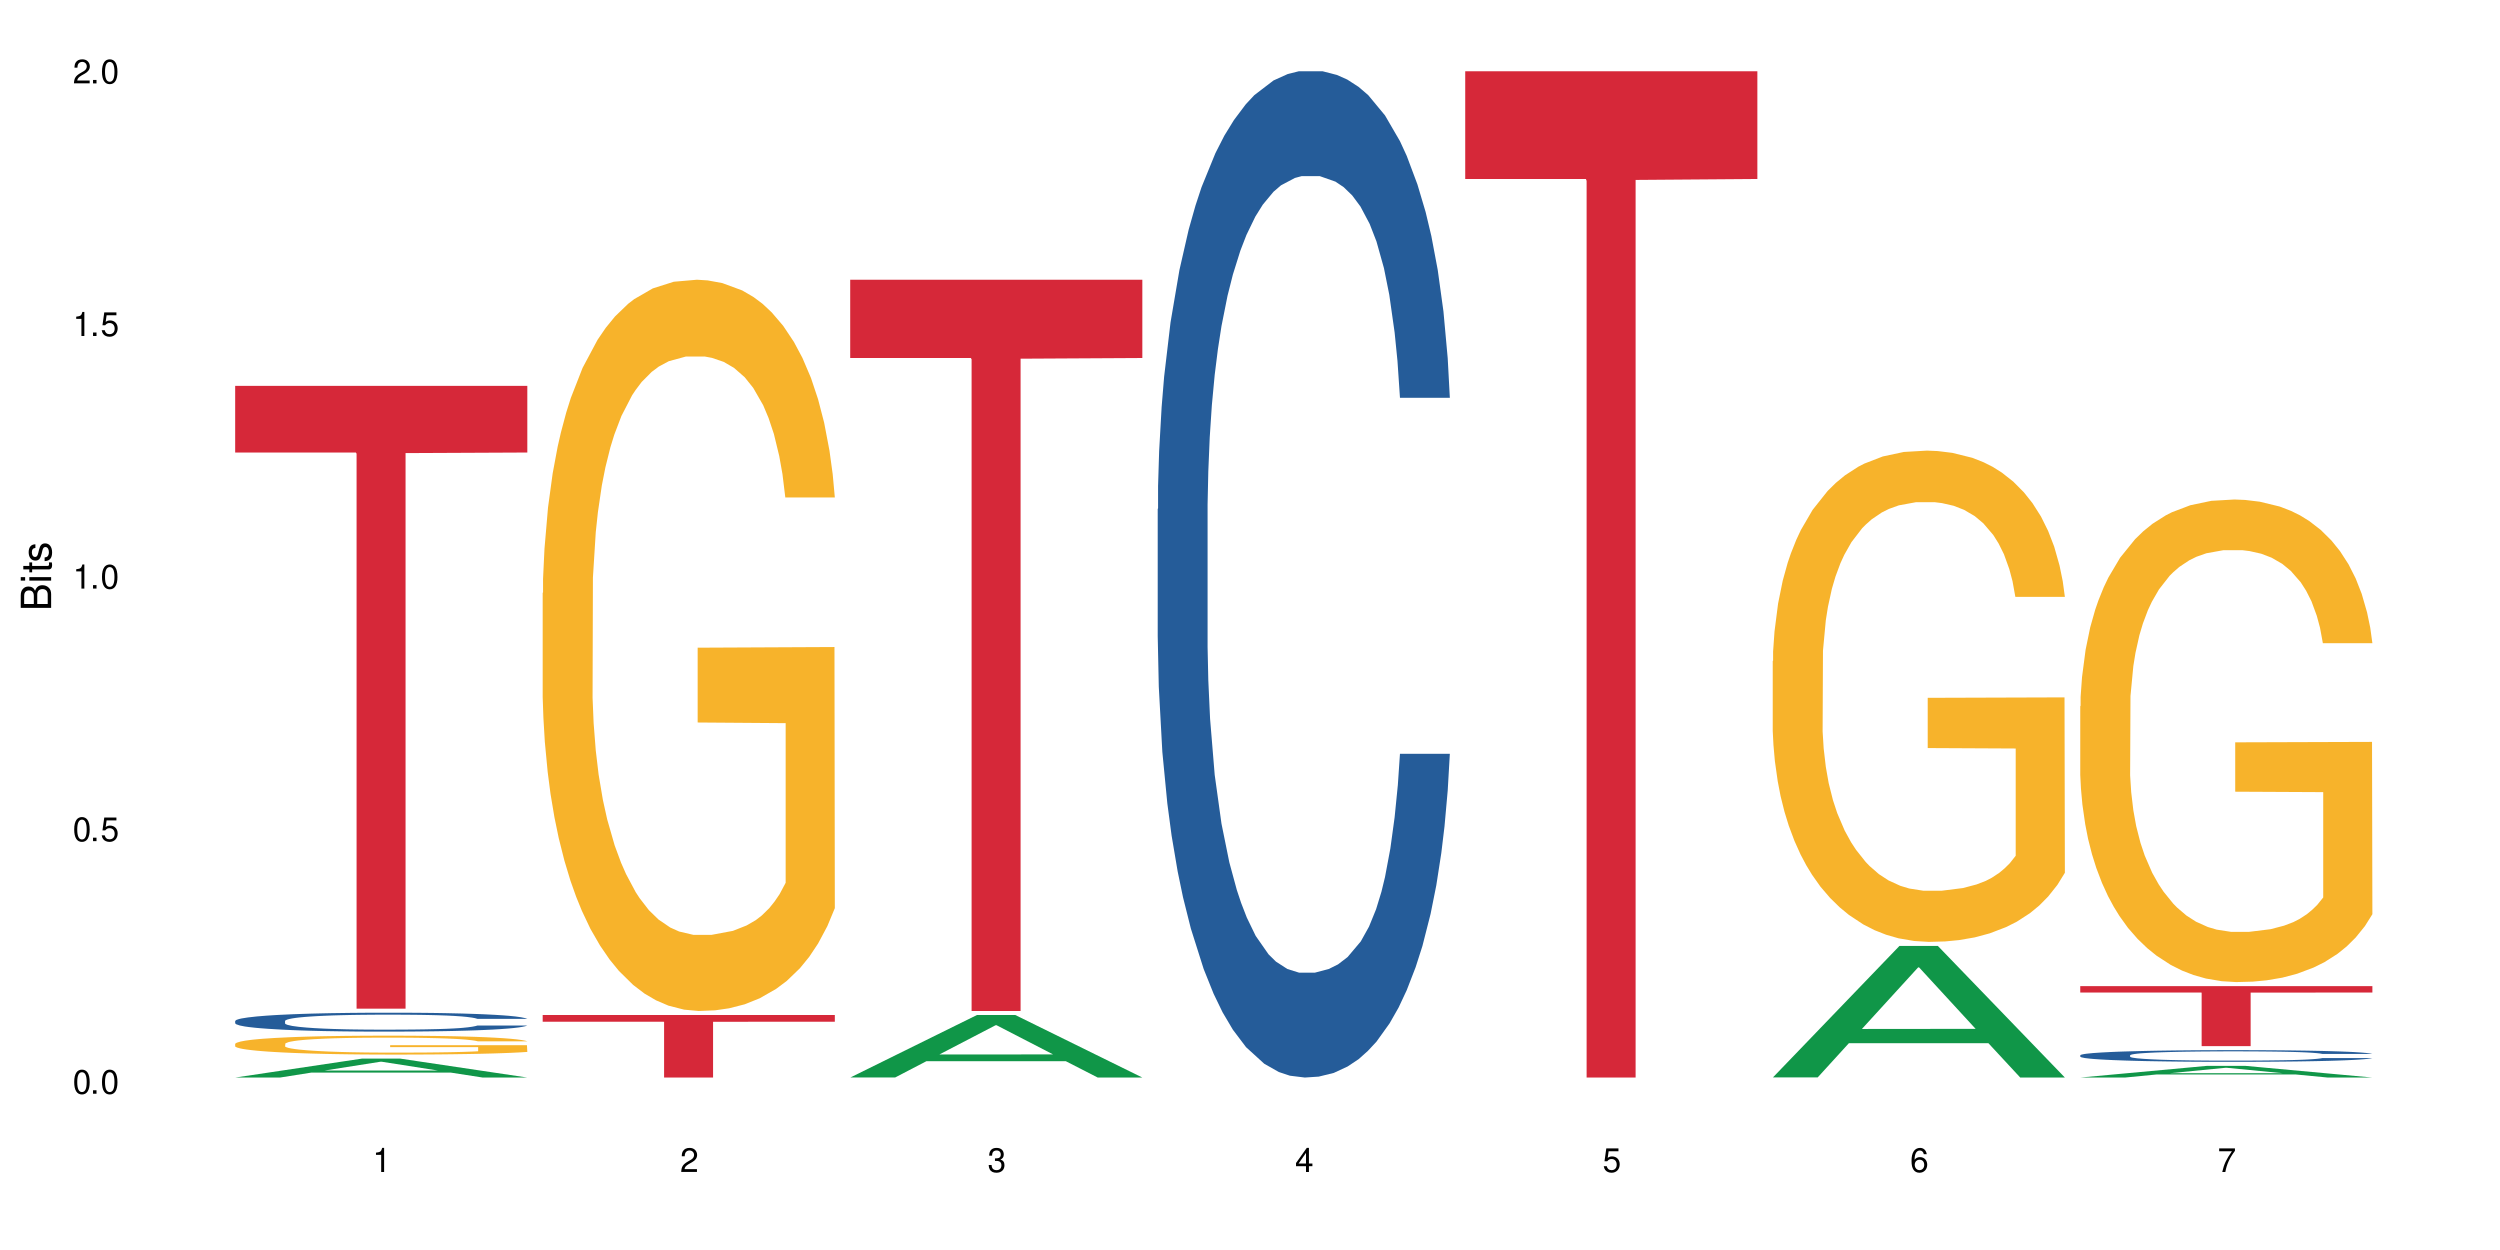 <?xml version="1.0" encoding="UTF-8"?>
<svg xmlns="http://www.w3.org/2000/svg" xmlns:xlink="http://www.w3.org/1999/xlink" width="720" height="360" viewBox="0 0 720 360">
<defs>
<g>
<g id="glyph-0-0">
</g>
<g id="glyph-0-1">
<path d="M 2.641 -6.938 C 2 -6.938 1.422 -6.656 1.078 -6.172 C 0.641 -5.562 0.406 -4.641 0.406 -3.359 C 0.406 -1.016 1.188 0.219 2.641 0.219 C 4.078 0.219 4.859 -1.016 4.859 -3.297 C 4.859 -4.641 4.656 -5.547 4.203 -6.172 C 3.844 -6.656 3.281 -6.938 2.641 -6.938 Z M 2.641 -6.188 C 3.547 -6.188 4 -5.25 4 -3.375 C 4 -1.406 3.562 -0.484 2.625 -0.484 C 1.734 -0.484 1.281 -1.438 1.281 -3.344 C 1.281 -5.25 1.734 -6.188 2.641 -6.188 Z M 2.641 -6.188 "/>
</g>
<g id="glyph-0-2">
<path d="M 1.828 -1 L 0.828 -1 L 0.828 0 L 1.828 0 Z M 1.828 -1 "/>
</g>
<g id="glyph-0-3">
<path d="M 4.562 -6.797 L 1.062 -6.797 L 0.547 -3.094 L 1.328 -3.094 C 1.719 -3.562 2.047 -3.734 2.578 -3.734 C 3.484 -3.734 4.062 -3.109 4.062 -2.094 C 4.062 -1.125 3.484 -0.531 2.578 -0.531 C 1.828 -0.531 1.375 -0.906 1.188 -1.672 L 0.328 -1.672 C 0.453 -1.109 0.547 -0.844 0.75 -0.594 C 1.125 -0.078 1.828 0.219 2.594 0.219 C 3.969 0.219 4.922 -0.781 4.922 -2.219 C 4.922 -3.562 4.031 -4.484 2.719 -4.484 C 2.25 -4.484 1.859 -4.359 1.469 -4.062 L 1.734 -5.969 L 4.562 -5.969 Z M 4.562 -6.797 "/>
</g>
<g id="glyph-0-4">
<path d="M 2.484 -4.938 L 2.484 0 L 3.328 0 L 3.328 -6.938 L 2.766 -6.938 C 2.469 -5.875 2.281 -5.734 0.984 -5.562 L 0.984 -4.938 Z M 2.484 -4.938 "/>
</g>
<g id="glyph-0-5">
<path d="M 4.859 -0.828 L 1.281 -0.828 C 1.359 -1.406 1.672 -1.781 2.5 -2.281 L 3.469 -2.828 C 4.406 -3.344 4.906 -4.062 4.906 -4.906 C 4.906 -5.484 4.672 -6.031 4.266 -6.406 C 3.859 -6.766 3.375 -6.938 2.719 -6.938 C 1.859 -6.938 1.219 -6.625 0.844 -6.031 C 0.609 -5.672 0.5 -5.234 0.484 -4.531 L 1.328 -4.531 C 1.359 -5.016 1.406 -5.281 1.531 -5.516 C 1.75 -5.938 2.188 -6.203 2.703 -6.203 C 3.469 -6.203 4.031 -5.641 4.031 -4.891 C 4.031 -4.344 3.719 -3.859 3.125 -3.516 L 2.234 -3 C 0.812 -2.172 0.406 -1.531 0.328 -0.016 L 4.859 -0.016 Z M 4.859 -0.828 "/>
</g>
<g id="glyph-0-6">
<path d="M 2.125 -3.188 L 2.578 -3.188 C 3.5 -3.188 3.984 -2.766 3.984 -1.922 C 3.984 -1.062 3.469 -0.531 2.594 -0.531 C 1.656 -0.531 1.203 -1 1.156 -2.016 L 0.312 -2.016 C 0.344 -1.453 0.438 -1.094 0.609 -0.781 C 0.953 -0.109 1.625 0.219 2.547 0.219 C 3.953 0.219 4.859 -0.625 4.859 -1.938 C 4.859 -2.828 4.516 -3.297 3.703 -3.594 C 4.344 -3.844 4.656 -4.328 4.656 -5.031 C 4.656 -6.219 3.875 -6.938 2.578 -6.938 C 1.203 -6.938 0.484 -6.172 0.453 -4.703 L 1.297 -4.703 C 1.312 -5.125 1.344 -5.359 1.453 -5.578 C 1.641 -5.969 2.062 -6.203 2.594 -6.203 C 3.344 -6.203 3.797 -5.75 3.797 -5 C 3.797 -4.516 3.609 -4.219 3.25 -4.047 C 3.016 -3.953 2.703 -3.922 2.125 -3.906 Z M 2.125 -3.188 "/>
</g>
<g id="glyph-0-7">
<path d="M 3.141 -1.672 L 3.141 0 L 3.984 0 L 3.984 -1.672 L 4.984 -1.672 L 4.984 -2.438 L 3.984 -2.438 L 3.984 -6.938 L 3.359 -6.938 L 0.266 -2.578 L 0.266 -1.672 Z M 3.141 -2.438 L 1 -2.438 L 3.141 -5.5 Z M 3.141 -2.438 "/>
</g>
<g id="glyph-0-8">
<path d="M 4.781 -5.125 C 4.609 -6.266 3.891 -6.938 2.844 -6.938 C 2.094 -6.938 1.422 -6.578 1.031 -5.953 C 0.594 -5.266 0.406 -4.422 0.406 -3.172 C 0.406 -2 0.578 -1.25 0.984 -0.641 C 1.359 -0.078 1.953 0.219 2.703 0.219 C 3.984 0.219 4.922 -0.75 4.922 -2.094 C 4.922 -3.375 4.062 -4.281 2.844 -4.281 C 2.172 -4.281 1.641 -4.031 1.281 -3.516 C 1.281 -5.234 1.828 -6.188 2.797 -6.188 C 3.391 -6.188 3.797 -5.797 3.938 -5.125 Z M 2.734 -3.531 C 3.547 -3.531 4.062 -2.953 4.062 -2.031 C 4.062 -1.156 3.484 -0.531 2.703 -0.531 C 1.922 -0.531 1.328 -1.188 1.328 -2.078 C 1.328 -2.938 1.906 -3.531 2.734 -3.531 Z M 2.734 -3.531 "/>
</g>
<g id="glyph-0-9">
<path d="M 4.984 -6.797 L 0.438 -6.797 L 0.438 -5.969 L 4.109 -5.969 C 2.5 -3.656 1.828 -2.234 1.328 0 L 2.219 0 C 2.594 -2.172 3.453 -4.047 4.984 -6.094 Z M 4.984 -6.797 "/>
</g>
<g id="glyph-1-0">
</g>
<g id="glyph-1-1">
<path d="M 0 -0.953 L 0 -4.891 C 0 -5.719 -0.234 -6.344 -0.734 -6.797 C -1.188 -7.234 -1.812 -7.469 -2.5 -7.469 C -3.547 -7.469 -4.188 -7 -4.625 -5.875 C -4.984 -6.688 -5.625 -7.094 -6.531 -7.094 C -7.172 -7.094 -7.734 -6.859 -8.141 -6.391 C -8.562 -5.922 -8.75 -5.344 -8.75 -4.5 L -8.75 -0.953 Z M -4.984 -2.062 L -7.766 -2.062 L -7.766 -4.219 C -7.766 -4.844 -7.688 -5.203 -7.453 -5.5 C -7.219 -5.812 -6.859 -5.969 -6.375 -5.969 C -5.891 -5.969 -5.531 -5.812 -5.297 -5.5 C -5.062 -5.203 -4.984 -4.844 -4.984 -4.219 Z M -0.984 -2.062 L -4 -2.062 L -4 -4.781 C -4 -5.766 -3.438 -6.359 -2.484 -6.359 C -1.547 -6.359 -0.984 -5.766 -0.984 -4.781 Z M -0.984 -2.062 "/>
</g>
<g id="glyph-1-2">
<path d="M -6.281 -1.797 L -6.281 -0.797 L 0 -0.797 L 0 -1.797 Z M -8.75 -1.797 L -8.75 -0.797 L -7.484 -0.797 L -7.484 -1.797 Z M -8.75 -1.797 "/>
</g>
<g id="glyph-1-3">
<path d="M -6.281 -3.047 L -6.281 -2.016 L -8.016 -2.016 L -8.016 -1.016 L -6.281 -1.016 L -6.281 -0.172 L -5.469 -0.172 L -5.469 -1.016 L -0.719 -1.016 C -0.078 -1.016 0.281 -1.453 0.281 -2.234 C 0.281 -2.5 0.25 -2.719 0.188 -3.047 L -0.641 -3.047 C -0.609 -2.906 -0.594 -2.766 -0.594 -2.562 C -0.594 -2.141 -0.719 -2.016 -1.156 -2.016 L -5.469 -2.016 L -5.469 -3.047 Z M -6.281 -3.047 "/>
</g>
<g id="glyph-1-4">
<path d="M -4.531 -5.25 C -5.766 -5.25 -6.469 -4.422 -6.469 -2.969 C -6.469 -1.516 -5.719 -0.562 -4.547 -0.562 C -3.562 -0.562 -3.094 -1.062 -2.734 -2.562 L -2.516 -3.484 C -2.344 -4.188 -2.094 -4.469 -1.641 -4.469 C -1.047 -4.469 -0.641 -3.875 -0.641 -3 C -0.641 -2.453 -0.797 -2 -1.062 -1.75 C -1.25 -1.594 -1.422 -1.531 -1.875 -1.469 L -1.875 -0.406 C -0.422 -0.453 0.281 -1.266 0.281 -2.922 C 0.281 -4.5 -0.5 -5.516 -1.719 -5.516 C -2.656 -5.516 -3.172 -4.984 -3.469 -3.734 L -3.703 -2.766 C -3.891 -1.953 -4.156 -1.609 -4.594 -1.609 C -5.188 -1.609 -5.547 -2.125 -5.547 -2.938 C -5.547 -3.75 -5.203 -4.172 -4.531 -4.203 Z M -4.531 -5.25 "/>
</g>
</g>
</defs>
<rect x="-72" y="-36" width="864" height="432" fill="rgb(100%, 100%, 100%)" fill-opacity="1"/>
<path fill-rule="nonzero" fill="rgb(6.275%, 58.824%, 28.235%)" fill-opacity="1" d="M 67.73 310.328 L 67.82 310.32 L 104.227 304.883 L 115.281 304.883 L 151.867 310.332 L 139.012 310.332 L 129.844 308.91 L 89.664 308.91 L 80.676 310.328 L 67.73 310.328 L 93.527 308.32 L 126.156 308.316 L 109.887 305.773 L 109.707 305.77 L 109.527 305.785 L 93.438 308.316 L 93.527 308.32 Z M 67.73 310.328 "/>
<path fill-rule="nonzero" fill="rgb(14.51%, 36.078%, 60%)" fill-opacity="1" d="M 67.73 294.031 L 67.832 294.023 L 67.832 293.906 L 68.141 293.715 L 68.859 293.477 L 69.578 293.312 L 71.426 293.02 L 73.988 292.734 L 76.656 292.516 L 78.605 292.387 L 80.352 292.285 L 84.352 292.102 L 86.918 292.008 L 89.688 291.922 L 93.074 291.84 L 95.535 291.789 L 101.078 291.711 L 105.18 291.676 L 108.363 291.66 L 115.238 291.66 L 119.34 291.68 L 122.316 291.703 L 125.598 291.742 L 128.371 291.789 L 133.191 291.898 L 137.5 292.039 L 139.449 292.117 L 142.527 292.273 L 144.891 292.422 L 146.531 292.551 L 148.379 292.734 L 150.02 292.961 L 151.25 293.215 L 151.867 293.426 L 137.5 293.426 L 136.785 293.227 L 135.961 293.074 L 134.422 292.871 L 132.883 292.727 L 130.73 292.582 L 128.781 292.484 L 126.113 292.391 L 123.754 292.332 L 121.289 292.285 L 118.93 292.258 L 114.414 292.227 L 109.184 292.227 L 107.234 292.238 L 103.23 292.277 L 101.078 292.312 L 98 292.383 L 95.844 292.445 L 93.281 292.547 L 91.535 292.629 L 89.379 292.762 L 87.84 292.875 L 86.098 293.039 L 85.07 293.164 L 84.148 293.305 L 83.328 293.469 L 82.711 293.641 L 82.301 293.824 L 82.094 294.004 L 82.094 294.777 L 82.301 294.957 L 82.812 295.164 L 84.148 295.469 L 86.098 295.734 L 88.355 295.941 L 90.508 296.094 L 91.742 296.16 L 93.383 296.242 L 95.945 296.34 L 99.641 296.441 L 101.797 296.48 L 105.078 296.52 L 108.465 296.539 L 112.98 296.539 L 116.98 296.52 L 119.648 296.496 L 122.418 296.457 L 126.215 296.371 L 128.574 296.293 L 130.629 296.195 L 132.168 296.102 L 133.191 296.023 L 134.73 295.867 L 135.961 295.699 L 136.887 295.523 L 137.5 295.355 L 151.867 295.355 L 151.25 295.555 L 150.328 295.75 L 149.402 295.895 L 147.969 296.066 L 146.324 296.223 L 143.965 296.395 L 142.016 296.512 L 139.449 296.633 L 137.09 296.73 L 134.527 296.812 L 130.73 296.914 L 128.266 296.965 L 125.598 297.008 L 122.418 297.047 L 118.418 297.082 L 114.109 297.102 L 110.105 297.109 L 105.797 297.098 L 102.617 297.078 L 98.41 297.031 L 93.176 296.945 L 89.379 296.848 L 86.406 296.754 L 83.84 296.656 L 80.969 296.52 L 77.273 296.301 L 75.016 296.133 L 73.477 295.992 L 71.734 295.797 L 70.5 295.625 L 69.066 295.344 L 68.039 294.992 L 67.73 294.719 Z M 67.73 294.031 "/>
<path fill-rule="nonzero" fill="rgb(96.863%, 70.196%, 16.863%)" fill-opacity="1" d="M 67.73 300.605 L 67.832 300.602 L 67.832 300.5 L 68.242 300.277 L 69.27 299.969 L 70.605 299.715 L 72.039 299.516 L 72.965 299.41 L 74.504 299.262 L 75.836 299.152 L 79.223 298.93 L 83.531 298.719 L 85.891 298.629 L 88.559 298.547 L 92.355 298.449 L 94.102 298.418 L 99.438 298.336 L 105.488 298.285 L 112.16 298.273 L 115.238 298.277 L 119.441 298.297 L 125.188 298.352 L 128.473 298.402 L 131.039 298.449 L 133.707 298.516 L 136.988 298.613 L 140.066 298.734 L 142.527 298.855 L 144.992 299.004 L 147.043 299.164 L 148.789 299.336 L 150.328 299.547 L 151.25 299.719 L 151.867 299.895 L 137.605 299.895 L 136.785 299.719 L 135.859 299.586 L 134.32 299.422 L 132.781 299.301 L 131.242 299.207 L 128.371 299.078 L 125.906 299 L 122.828 298.93 L 119.855 298.883 L 116.469 298.855 L 114.414 298.844 L 108.977 298.844 L 104.055 298.879 L 101.18 298.918 L 99.129 298.957 L 96.254 299.031 L 94.512 299.094 L 93.484 299.133 L 90.406 299.285 L 88.355 299.426 L 87.227 299.52 L 85.789 299.668 L 84.762 299.805 L 83.633 300.004 L 83.02 300.152 L 82.199 300.492 L 82.094 301.387 L 82.402 301.574 L 83.02 301.781 L 83.84 301.957 L 85.07 302.148 L 86.301 302.293 L 88.457 302.484 L 90.305 302.617 L 91.742 302.699 L 94.512 302.836 L 95.641 302.879 L 98.309 302.969 L 101.078 303.039 L 104.465 303.098 L 107.027 303.129 L 111.133 303.152 L 116.363 303.152 L 122.52 303.125 L 126.422 303.082 L 129.09 303.043 L 130.832 303.008 L 132.988 302.953 L 134.527 302.902 L 135.961 302.848 L 137.707 302.766 L 137.707 301.574 L 112.363 301.57 L 112.363 301.012 L 151.762 301.008 L 151.867 302.953 L 149.711 303.09 L 147.043 303.219 L 144.48 303.316 L 141.812 303.402 L 138.016 303.496 L 134.938 303.555 L 130.215 303.625 L 125.906 303.672 L 121.395 303.699 L 117.391 303.715 L 112.672 303.719 L 108.465 303.711 L 103.949 303.68 L 100.359 303.641 L 97.074 303.59 L 93.793 303.527 L 89.688 303.422 L 87.02 303.336 L 84.25 303.234 L 81.48 303.109 L 79.016 302.973 L 77.375 302.871 L 75.734 302.75 L 73.988 302.602 L 72.348 302.43 L 71.117 302.277 L 69.988 302.102 L 69.168 301.938 L 68.348 301.715 L 67.938 301.535 L 67.73 301.383 Z M 67.73 300.605 "/>
<path fill-rule="nonzero" fill="rgb(83.922%, 15.686%, 22.353%)" fill-opacity="1" d="M 67.73 111.125 L 151.867 111.125 L 151.867 130.324 L 116.801 130.492 L 116.801 290.496 L 102.695 290.496 L 102.695 130.66 L 102.488 130.324 L 67.73 130.324 Z M 67.73 111.125 "/>
<path fill-rule="nonzero" fill="rgb(96.863%, 70.196%, 16.863%)" fill-opacity="1" d="M 156.293 170.766 L 156.398 170.574 L 156.398 166.727 L 156.809 158.07 L 157.832 146.148 L 159.168 136.34 L 160.605 128.645 L 161.527 124.605 L 163.066 118.836 L 164.398 114.605 L 167.785 105.949 L 172.094 97.871 L 174.457 94.41 L 177.121 91.141 L 180.918 87.484 L 182.664 86.141 L 188 83.062 L 194.051 81.141 L 200.723 80.562 L 203.801 80.754 L 208.008 81.523 L 213.754 83.641 L 217.035 85.562 L 219.602 87.484 L 222.27 89.988 L 225.551 93.832 L 228.629 98.449 L 231.094 103.066 L 233.555 108.836 L 235.605 114.988 L 237.352 121.723 L 238.891 129.801 L 239.812 136.531 L 240.43 143.262 L 226.168 143.262 L 225.348 136.531 L 224.422 131.336 L 222.883 124.992 L 221.344 120.375 L 219.805 116.719 L 216.934 111.719 L 214.473 108.645 L 211.395 105.949 L 208.418 104.219 L 205.031 103.066 L 202.98 102.68 L 197.543 102.68 L 192.617 104.027 L 189.742 105.566 L 187.691 107.105 L 184.816 109.988 L 183.074 112.297 L 182.047 113.836 L 178.969 119.797 L 176.918 125.184 L 175.789 128.836 L 174.352 134.605 L 173.328 139.801 L 172.199 147.492 L 171.582 153.262 L 170.762 166.344 L 170.66 200.961 L 170.965 208.27 L 171.582 216.156 L 172.402 223.078 L 173.633 230.387 L 174.867 235.965 L 177.02 243.469 L 178.867 248.469 L 180.305 251.738 L 183.074 256.93 L 184.203 258.66 L 186.871 262.121 L 189.641 264.816 L 193.027 267.125 L 195.59 268.277 L 199.695 269.238 L 204.93 269.238 L 211.086 268.086 L 214.984 266.547 L 217.652 265.008 L 219.395 263.66 L 221.551 261.547 L 223.09 259.621 L 224.527 257.508 L 226.27 254.238 L 226.27 208.27 L 200.926 208.078 L 200.926 186.535 L 240.328 186.344 L 240.43 261.547 L 238.273 266.738 L 235.605 271.738 L 233.043 275.586 L 230.375 278.855 L 226.578 282.512 L 223.5 284.816 L 218.781 287.512 L 214.473 289.242 L 209.957 290.395 L 205.953 290.973 L 201.234 291.164 L 197.027 290.781 L 192.512 289.625 L 188.922 288.086 L 185.641 286.164 L 182.355 283.664 L 178.25 279.625 L 175.582 276.355 L 172.812 272.316 L 170.043 267.508 L 167.582 262.316 L 165.938 258.277 L 164.297 253.66 L 162.555 247.891 L 160.91 241.352 L 159.68 235.391 L 158.551 228.656 L 157.73 222.309 L 156.91 213.656 L 156.5 206.73 L 156.293 200.77 Z M 156.293 170.766 "/>
<path fill-rule="nonzero" fill="rgb(83.922%, 15.686%, 22.353%)" fill-opacity="1" d="M 156.293 292.328 L 240.43 292.328 L 240.43 294.258 L 205.363 294.273 L 205.363 310.332 L 191.258 310.332 L 191.258 294.289 L 191.051 294.258 L 156.293 294.258 Z M 156.293 292.328 "/>
<path fill-rule="nonzero" fill="rgb(6.275%, 58.824%, 28.235%)" fill-opacity="1" d="M 244.859 310.316 L 244.949 310.297 L 281.352 292.328 L 292.41 292.328 L 328.992 310.332 L 316.141 310.332 L 306.969 305.633 L 266.789 305.633 L 257.801 310.316 L 244.859 310.316 L 270.656 303.688 L 303.285 303.672 L 287.016 295.27 L 286.836 295.254 L 286.656 295.305 L 270.566 303.672 L 270.656 303.688 Z M 244.859 310.316 "/>
<path fill-rule="nonzero" fill="rgb(83.922%, 15.686%, 22.353%)" fill-opacity="1" d="M 244.859 80.562 L 328.992 80.562 L 328.992 103.105 L 293.93 103.305 L 293.93 291.164 L 279.82 291.164 L 279.82 103.5 L 279.617 103.105 L 244.859 103.105 Z M 244.859 80.562 "/>
<path fill-rule="nonzero" fill="rgb(14.51%, 36.078%, 60%)" fill-opacity="1" d="M 333.422 146.621 L 333.523 146.355 L 333.523 140 L 333.832 129.934 L 334.551 117.215 L 335.27 108.477 L 337.113 92.844 L 339.68 77.746 L 342.348 66.09 L 344.297 59.203 L 346.043 53.902 L 350.043 44.102 L 352.609 39.07 L 355.379 34.566 L 358.766 30.062 L 361.227 27.414 L 366.766 23.176 L 370.871 21.32 L 374.051 20.527 L 380.926 20.527 L 385.031 21.586 L 388.008 22.91 L 391.289 25.031 L 394.059 27.414 L 398.883 33.242 L 403.191 40.66 L 405.141 44.898 L 408.219 53.109 L 410.578 61.055 L 412.223 67.945 L 414.066 77.746 L 415.711 89.668 L 416.941 103.176 L 417.555 114.566 L 403.191 114.566 L 402.473 103.973 L 401.652 95.758 L 400.113 84.898 L 398.574 77.215 L 396.422 69.535 L 394.469 64.5 L 391.805 59.469 L 389.441 56.289 L 386.98 53.902 L 384.621 52.316 L 380.105 50.727 L 374.875 50.727 L 372.922 51.254 L 368.922 53.375 L 366.766 55.23 L 363.688 58.938 L 361.535 62.383 L 358.969 67.68 L 357.227 72.184 L 355.07 79.07 L 353.531 85.164 L 351.789 93.906 L 350.762 100.527 L 349.836 107.945 L 349.016 116.688 L 348.402 125.957 L 347.992 135.762 L 347.785 145.297 L 347.785 186.355 L 347.992 195.895 L 348.504 207.02 L 349.836 223.18 L 351.789 237.219 L 354.043 248.344 L 356.199 256.293 L 357.43 260 L 359.07 264.238 L 361.637 269.535 L 365.332 274.836 L 367.484 276.953 L 370.77 279.074 L 374.156 280.133 L 378.668 280.133 L 382.672 279.074 L 385.34 277.75 L 388.109 275.629 L 391.906 271.125 L 394.266 266.887 L 396.316 261.855 L 397.855 256.82 L 398.883 252.582 L 400.422 244.371 L 401.652 235.363 L 402.578 226.094 L 403.191 217.086 L 417.555 217.086 L 416.941 227.684 L 416.016 238.012 L 415.094 245.695 L 413.656 254.969 L 412.016 263.18 L 409.656 272.449 L 407.707 278.543 L 405.141 285.168 L 402.781 290.199 L 400.215 294.703 L 396.422 300 L 393.957 302.648 L 391.289 305.035 L 388.109 307.152 L 384.109 309.008 L 379.797 310.066 L 375.797 310.332 L 371.488 309.801 L 368.305 308.742 L 364.102 306.359 L 358.867 301.59 L 355.07 296.559 L 352.094 291.523 L 349.531 286.227 L 346.656 279.074 L 342.965 267.418 L 340.707 258.41 L 339.168 250.992 L 337.422 240.664 L 336.191 231.391 L 334.754 216.555 L 333.73 197.746 L 333.422 183.18 Z M 333.422 146.621 "/>
<path fill-rule="nonzero" fill="rgb(83.922%, 15.686%, 22.353%)" fill-opacity="1" d="M 421.984 20.527 L 506.121 20.527 L 506.121 51.547 L 471.055 51.82 L 471.055 310.332 L 456.945 310.332 L 456.945 52.094 L 456.742 51.547 L 421.984 51.547 Z M 421.984 20.527 "/>
<path fill-rule="nonzero" fill="rgb(6.275%, 58.824%, 28.235%)" fill-opacity="1" d="M 510.547 310.297 L 510.637 310.262 L 547.043 272.426 L 558.098 272.426 L 594.684 310.332 L 581.828 310.332 L 572.66 300.438 L 532.48 300.438 L 523.492 310.297 L 510.547 310.297 L 536.348 296.344 L 568.977 296.309 L 552.707 278.621 L 552.527 278.582 L 552.348 278.691 L 536.258 296.309 L 536.348 296.344 Z M 510.547 310.297 "/>
<path fill-rule="nonzero" fill="rgb(96.863%, 70.196%, 16.863%)" fill-opacity="1" d="M 510.547 190.375 L 510.652 190.246 L 510.652 187.664 L 511.062 181.848 L 512.086 173.836 L 513.422 167.246 L 514.855 162.078 L 515.781 159.363 L 517.32 155.488 L 518.652 152.645 L 522.039 146.832 L 526.348 141.406 L 528.707 139.078 L 531.375 136.883 L 535.172 134.426 L 536.918 133.523 L 542.254 131.457 L 548.305 130.164 L 554.977 129.777 L 558.055 129.906 L 562.262 130.422 L 568.008 131.844 L 571.289 133.137 L 573.855 134.426 L 576.523 136.105 L 579.805 138.691 L 582.883 141.793 L 585.348 144.895 L 587.809 148.77 L 589.859 152.906 L 591.605 157.426 L 593.145 162.855 L 594.066 167.375 L 594.684 171.898 L 580.422 171.898 L 579.602 167.375 L 578.676 163.887 L 577.137 159.625 L 575.598 156.523 L 574.059 154.066 L 571.188 150.707 L 568.723 148.641 L 565.645 146.832 L 562.672 145.668 L 559.285 144.895 L 557.234 144.637 L 551.793 144.637 L 546.871 145.539 L 543.996 146.574 L 541.945 147.605 L 539.07 149.547 L 537.328 151.094 L 536.301 152.129 L 533.223 156.133 L 531.172 159.754 L 530.043 162.207 L 528.605 166.086 L 527.582 169.574 L 526.453 174.742 L 525.836 178.617 L 525.016 187.402 L 524.914 210.664 L 525.219 215.57 L 525.836 220.871 L 526.656 225.52 L 527.887 230.43 L 529.121 234.18 L 531.273 239.219 L 533.121 242.578 L 534.559 244.773 L 537.328 248.262 L 538.457 249.426 L 541.125 251.75 L 543.895 253.559 L 547.281 255.109 L 549.844 255.887 L 553.949 256.531 L 559.184 256.531 L 565.34 255.758 L 569.238 254.723 L 571.906 253.691 L 573.648 252.785 L 575.805 251.363 L 577.344 250.07 L 578.781 248.652 L 580.523 246.453 L 580.523 215.57 L 555.18 215.441 L 555.18 200.973 L 594.582 200.844 L 594.684 251.363 L 592.527 254.852 L 589.859 258.211 L 587.297 260.797 L 584.629 262.992 L 580.832 265.449 L 577.754 267 L 573.035 268.809 L 568.723 269.969 L 564.211 270.746 L 560.207 271.133 L 555.488 271.262 L 551.281 271.004 L 546.766 270.23 L 543.176 269.195 L 539.895 267.902 L 536.609 266.223 L 532.504 263.508 L 529.836 261.312 L 527.066 258.602 L 524.297 255.371 L 521.836 251.879 L 520.191 249.168 L 518.551 246.066 L 516.809 242.191 L 515.164 237.797 L 513.934 233.793 L 512.805 229.27 L 511.984 225.004 L 511.164 219.191 L 510.754 214.539 L 510.547 210.531 Z M 510.547 190.375 "/>
<path fill-rule="nonzero" fill="rgb(6.275%, 58.824%, 28.235%)" fill-opacity="1" d="M 599.113 310.328 L 599.203 310.324 L 635.605 306.969 L 646.664 306.969 L 683.246 310.332 L 670.395 310.332 L 661.223 309.453 L 621.043 309.453 L 612.055 310.328 L 599.113 310.328 L 624.91 309.09 L 657.539 309.09 L 641.27 307.52 L 641.09 307.516 L 640.91 307.527 L 624.82 309.09 L 624.91 309.09 Z M 599.113 310.328 "/>
<path fill-rule="nonzero" fill="rgb(14.51%, 36.078%, 60%)" fill-opacity="1" d="M 599.113 303.906 L 599.215 303.902 L 599.215 303.828 L 599.523 303.715 L 600.238 303.566 L 600.957 303.465 L 602.805 303.281 L 605.371 303.109 L 608.039 302.973 L 609.988 302.891 L 611.73 302.832 L 615.734 302.719 L 618.297 302.66 L 621.07 302.605 L 624.453 302.555 L 626.918 302.523 L 632.457 302.473 L 636.562 302.453 L 639.742 302.445 L 646.617 302.445 L 650.723 302.457 L 653.695 302.473 L 656.98 302.496 L 659.75 302.523 L 664.574 302.59 L 668.883 302.676 L 670.832 302.727 L 673.91 302.82 L 676.27 302.914 L 677.91 302.992 L 679.758 303.109 L 681.398 303.246 L 682.633 303.402 L 683.246 303.535 L 668.883 303.535 L 668.164 303.41 L 667.344 303.316 L 665.805 303.191 L 664.266 303.102 L 662.109 303.012 L 660.16 302.953 L 657.492 302.895 L 655.133 302.859 L 652.672 302.832 L 650.312 302.812 L 645.797 302.793 L 640.562 302.793 L 638.613 302.801 L 634.613 302.824 L 632.457 302.848 L 629.379 302.891 L 627.227 302.93 L 624.66 302.992 L 622.914 303.043 L 620.762 303.121 L 619.223 303.195 L 617.477 303.297 L 616.453 303.371 L 615.527 303.457 L 614.707 303.559 L 614.09 303.668 L 613.68 303.781 L 613.477 303.891 L 613.477 304.367 L 613.68 304.477 L 614.195 304.609 L 615.527 304.797 L 617.477 304.957 L 619.734 305.086 L 621.891 305.18 L 623.121 305.223 L 624.762 305.27 L 627.328 305.332 L 631.02 305.395 L 633.176 305.418 L 636.461 305.445 L 639.844 305.457 L 644.359 305.457 L 648.359 305.445 L 651.027 305.43 L 653.801 305.402 L 657.594 305.352 L 659.957 305.301 L 662.008 305.242 L 663.547 305.184 L 664.574 305.137 L 666.113 305.039 L 667.344 304.938 L 668.266 304.828 L 668.883 304.723 L 683.246 304.723 L 682.633 304.848 L 681.707 304.969 L 680.785 305.055 L 679.348 305.164 L 677.707 305.258 L 675.348 305.367 L 673.398 305.438 L 670.832 305.516 L 668.473 305.574 L 665.906 305.625 L 662.109 305.688 L 659.648 305.719 L 656.98 305.746 L 653.801 305.77 L 649.797 305.789 L 645.488 305.805 L 641.488 305.805 L 637.176 305.801 L 633.996 305.789 L 629.789 305.762 L 624.559 305.703 L 620.762 305.645 L 617.785 305.59 L 615.219 305.527 L 612.348 305.445 L 608.652 305.309 L 606.395 305.203 L 604.855 305.117 L 603.113 304.996 L 601.883 304.891 L 600.445 304.719 L 599.418 304.5 L 599.113 304.332 Z M 599.113 303.906 "/>
<path fill-rule="nonzero" fill="rgb(96.863%, 70.196%, 16.863%)" fill-opacity="1" d="M 599.113 203.383 L 599.215 203.258 L 599.215 200.719 L 599.625 195.008 L 600.652 187.137 L 601.984 180.664 L 603.422 175.586 L 604.344 172.922 L 605.883 169.113 L 607.219 166.324 L 610.602 160.609 L 614.914 155.281 L 617.273 152.996 L 619.941 150.836 L 623.738 148.426 L 625.48 147.539 L 630.816 145.508 L 636.871 144.238 L 643.539 143.855 L 646.617 143.984 L 650.824 144.492 L 656.57 145.887 L 659.852 147.156 L 662.418 148.426 L 665.086 150.074 L 668.367 152.613 L 671.445 155.66 L 673.91 158.707 L 676.371 162.516 L 678.426 166.574 L 680.168 171.02 L 681.707 176.348 L 682.633 180.793 L 683.246 185.234 L 668.984 185.234 L 668.164 180.793 L 667.242 177.363 L 665.703 173.176 L 664.164 170.129 L 662.625 167.719 L 659.75 164.418 L 657.289 162.387 L 654.211 160.609 L 651.234 159.469 L 647.848 158.707 L 645.797 158.453 L 640.359 158.453 L 635.434 159.34 L 632.559 160.355 L 630.508 161.371 L 627.637 163.277 L 625.891 164.801 L 624.863 165.816 L 621.785 169.75 L 619.734 173.305 L 618.605 175.715 L 617.168 179.523 L 616.145 182.949 L 615.016 188.027 L 614.398 191.836 L 613.578 200.465 L 613.477 223.312 L 613.785 228.137 L 614.398 233.34 L 615.219 237.906 L 616.453 242.73 L 617.684 246.41 L 619.836 251.363 L 621.684 254.664 L 623.121 256.82 L 625.891 260.246 L 627.02 261.391 L 629.688 263.672 L 632.457 265.449 L 635.844 266.973 L 638.41 267.734 L 642.512 268.371 L 647.746 268.371 L 653.902 267.609 L 657.801 266.594 L 660.469 265.578 L 662.211 264.688 L 664.367 263.293 L 665.906 262.023 L 667.344 260.629 L 669.086 258.469 L 669.086 228.137 L 643.742 228.008 L 643.742 213.793 L 683.145 213.664 L 683.246 263.293 L 681.094 266.719 L 678.426 270.02 L 675.859 272.559 L 673.191 274.715 L 669.395 277.129 L 666.316 278.652 L 661.598 280.43 L 657.289 281.57 L 652.773 282.332 L 648.773 282.711 L 644.051 282.84 L 639.844 282.586 L 635.332 281.824 L 631.738 280.809 L 628.457 279.539 L 625.172 277.891 L 621.07 275.223 L 618.402 273.066 L 615.629 270.402 L 612.859 267.227 L 610.398 263.801 L 608.758 261.137 L 607.113 258.09 L 605.371 254.281 L 603.73 249.965 L 602.496 246.031 L 601.367 241.59 L 600.547 237.398 L 599.727 231.688 L 599.316 227.121 L 599.113 223.184 Z M 599.113 203.383 "/>
<path fill-rule="nonzero" fill="rgb(83.922%, 15.686%, 22.353%)" fill-opacity="1" d="M 599.113 284.004 L 683.246 284.004 L 683.246 285.852 L 648.184 285.867 L 648.184 301.281 L 634.074 301.281 L 634.074 285.887 L 633.871 285.852 L 599.113 285.852 Z M 599.113 284.004 "/>
<g fill="rgb(0%, 0%, 0%)" fill-opacity="1">
<use xlink:href="#glyph-0-1" x="20.965" y="314.993"/>
<use xlink:href="#glyph-0-2" x="25.965" y="314.993"/>
<use xlink:href="#glyph-0-1" x="28.965" y="314.993"/>
</g>
<g fill="rgb(0%, 0%, 0%)" fill-opacity="1">
<use xlink:href="#glyph-0-1" x="20.965" y="242.251"/>
<use xlink:href="#glyph-0-2" x="25.965" y="242.251"/>
<use xlink:href="#glyph-0-3" x="28.965" y="242.251"/>
</g>
<g fill="rgb(0%, 0%, 0%)" fill-opacity="1">
<use xlink:href="#glyph-0-4" x="20.965" y="169.509"/>
<use xlink:href="#glyph-0-2" x="25.965" y="169.509"/>
<use xlink:href="#glyph-0-1" x="28.965" y="169.509"/>
</g>
<g fill="rgb(0%, 0%, 0%)" fill-opacity="1">
<use xlink:href="#glyph-0-4" x="20.965" y="96.767"/>
<use xlink:href="#glyph-0-2" x="25.965" y="96.767"/>
<use xlink:href="#glyph-0-3" x="28.965" y="96.767"/>
</g>
<g fill="rgb(0%, 0%, 0%)" fill-opacity="1">
<use xlink:href="#glyph-0-5" x="20.965" y="24.024"/>
<use xlink:href="#glyph-0-2" x="25.965" y="24.024"/>
<use xlink:href="#glyph-0-1" x="28.965" y="24.024"/>
</g>
<g fill="rgb(0%, 0%, 0%)" fill-opacity="1">
<use xlink:href="#glyph-0-4" x="107.297" y="337.532"/>
</g>
<g fill="rgb(0%, 0%, 0%)" fill-opacity="1">
<use xlink:href="#glyph-0-5" x="195.863" y="337.532"/>
</g>
<g fill="rgb(0%, 0%, 0%)" fill-opacity="1">
<use xlink:href="#glyph-0-6" x="284.426" y="337.532"/>
</g>
<g fill="rgb(0%, 0%, 0%)" fill-opacity="1">
<use xlink:href="#glyph-0-7" x="372.988" y="337.532"/>
</g>
<g fill="rgb(0%, 0%, 0%)" fill-opacity="1">
<use xlink:href="#glyph-0-3" x="461.551" y="337.532"/>
</g>
<g fill="rgb(0%, 0%, 0%)" fill-opacity="1">
<use xlink:href="#glyph-0-8" x="550.117" y="337.532"/>
</g>
<g fill="rgb(0%, 0%, 0%)" fill-opacity="1">
<use xlink:href="#glyph-0-9" x="638.68" y="337.532"/>
</g>
<g fill="rgb(0%, 0%, 0%)" fill-opacity="1">
<use xlink:href="#glyph-1-1" x="14.725" y="176.012"/>
<use xlink:href="#glyph-1-2" x="14.725" y="168.012"/>
<use xlink:href="#glyph-1-3" x="14.725" y="165.012"/>
<use xlink:href="#glyph-1-4" x="14.725" y="162.012"/>
</g>
</svg>
